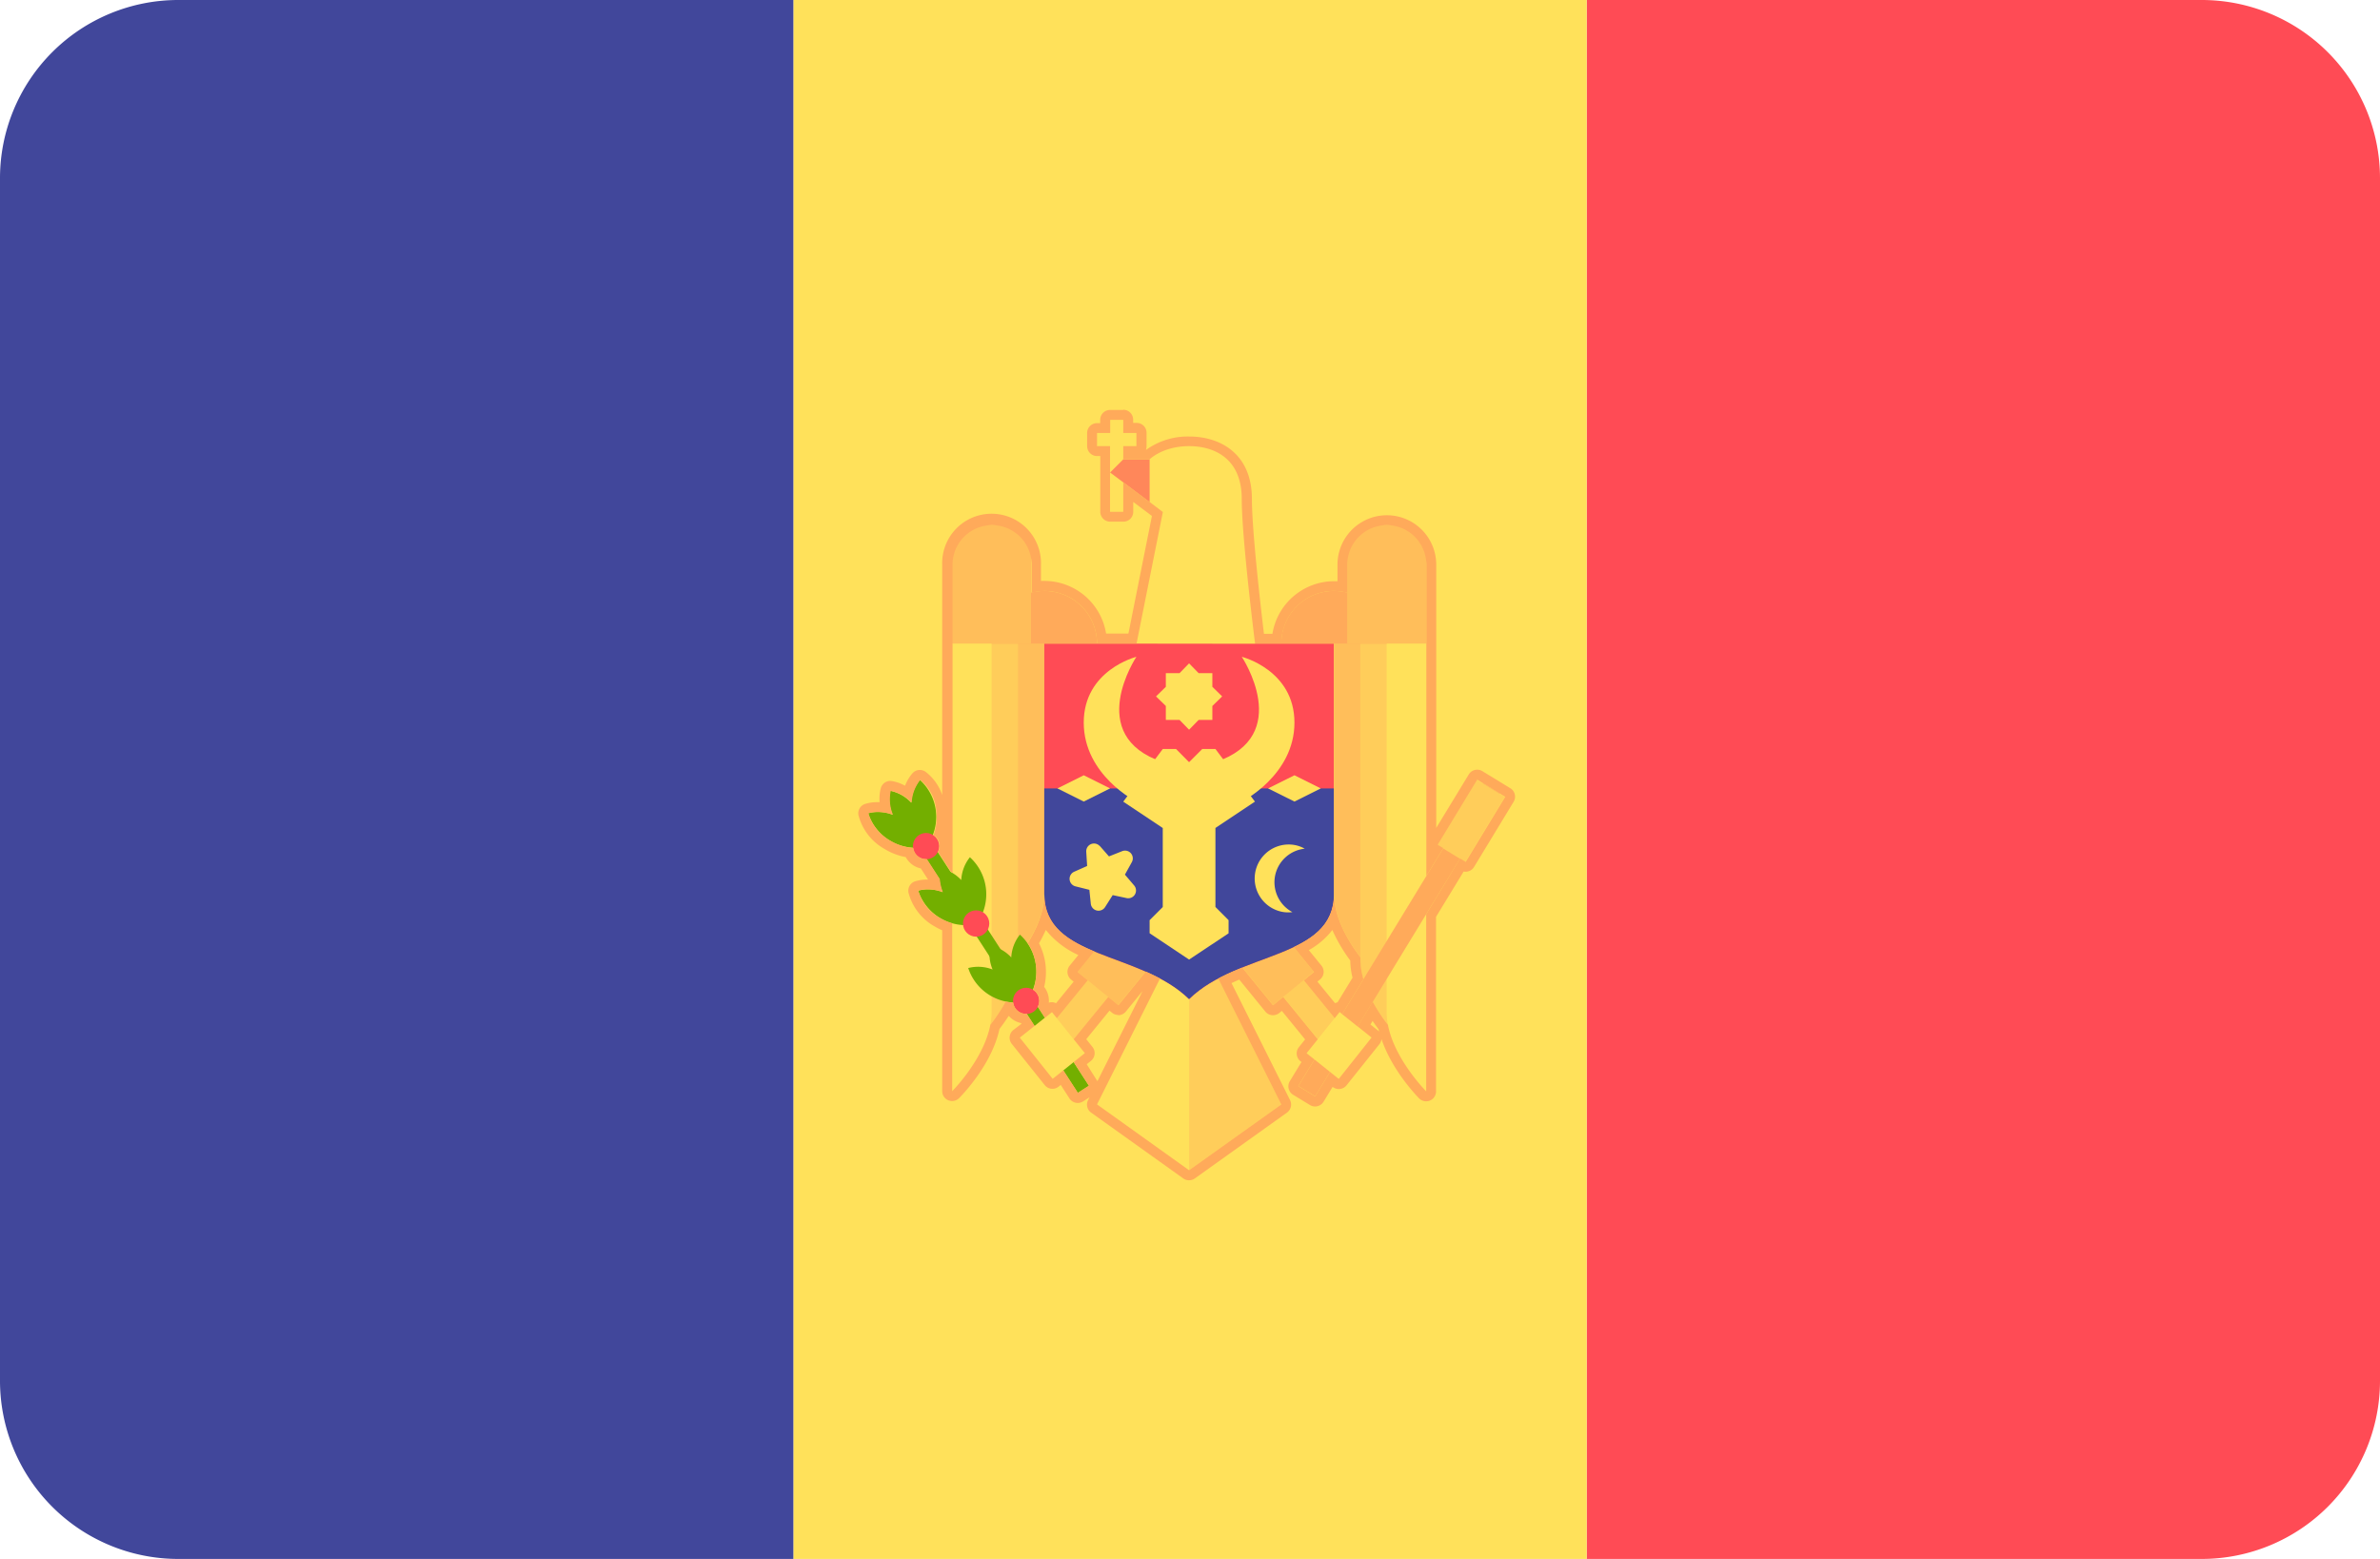 <svg xmlns="http://www.w3.org/2000/svg" viewBox="0 0 512 335.45"><defs><style>.cls-1{fill:#ff4b55;}.cls-2{fill:#ffe15a;}.cls-3{fill:#41479b;}.cls-4{fill:#ffcd5a;}.cls-5{fill:#ffbe5a;}.cls-6{fill:#ffaa5a;}.cls-7{fill:#73af00;}.cls-8{fill:#ff875a;}</style></defs><title>MD</title><g id="Layer_2" data-name="Layer 2"><g id="LU"><g id="MD"><path class="cls-1" d="M473.65,0H341.33V335.45H473.66A38.35,38.35,0,0,0,512,297.1V38.34A38.35,38.35,0,0,0,473.65,0Z"/><path class="cls-2" d="M170.67,0H341.34V335.45H170.67Z"/><path class="cls-3" d="M38.35,0A38.35,38.35,0,0,0,0,38.34V297.1a38.35,38.35,0,0,0,38.35,38.35H170.67V0Z"/><path class="cls-4" d="M291.68,224.65l-4.39,3.58-20-24.54,4.39-3.58Z"/><path class="cls-5" d="M282.65,209.12l-8.79,7.16-8.8-10.81,8.79-7.15Z"/><path class="cls-4" d="M242.8,200.11l4.4,3.58-20,24.55-4.39-3.58Z"/><path class="cls-5" d="M240.59,198.32l8.79,7.16-8.81,10.8-8.78-7.15Z"/><path class="cls-2" d="M250.14,209.31,236,237.64l19.83,14.16V212.14Z"/><path class="cls-4" d="M261.47,209.31l14.16,28.33L255.81,251.8V212.14Z"/><path class="cls-5" d="M216.15,209.31V135.66h8.5v56.65c0,8.5-8.5,17-8.5,17Z"/><path class="cls-4" d="M210.48,223.47V135.66H219v70.82C219,215,210.48,223.47,210.48,223.47Z"/><path class="cls-2" d="M204.82,234.81V135.66h8.5v82.15C213.32,226.31,204.82,234.81,204.82,234.81Z"/><path class="cls-1" d="M224.65,138.49v53.82c0,14.17,20.53,12.28,31.15,22.67,10.63-10.39,31.16-8.5,31.16-22.67V138.49Z"/><path class="cls-3" d="M224.65,169.65v22.66c0,14.17,20.53,12.28,31.15,22.67,10.63-10.39,31.16-8.5,31.16-22.67V169.65Z"/><path class="cls-2" d="M255.8,206.48l-8.49-5.67V198l2.83-2.83v-17l-8.5-5.67,8.5-11.33H253L255.8,164l2.84-2.84h2.83l8.5,11.33-8.5,5.67v17L264.3,198v2.83Z"/><path class="cls-2" d="M244.47,141.33s-11.33,2.83-11.33,14.16,11.33,17,11.33,17l5.67-8.5C233.14,158.32,244.47,141.33,244.47,141.33Zm22.67,0s11.33,2.83,11.33,14.16-11.33,17-11.33,17l-5.67-8.5C278.47,158.32,267.14,141.33,267.14,141.33Z"/><path class="cls-2" d="M227.48,169.65l5.66,2.83,5.67-2.83-5.67-2.83Zm45.32,0,5.67,2.83,5.66-2.83-5.66-2.83Zm-17-26.91,2.06,2.11,2.95,0,0,2.94,2.11,2.06-2.11,2.06,0,3-2.95,0-2.06,2.11-2.05-2.11-2.95,0,0-3-2.11-2.06,2.11-2.06,0-2.94,2.95,0ZM236.57,182l2,2.28,2.84-1.13a1.67,1.67,0,0,1,2.06,2.39L242,188.2l2,2.35a1.67,1.67,0,0,1-1.63,2.7l-3-.64-1.64,2.58a1.67,1.67,0,0,1-3.07-.72l-.31-3-3-.75a1.67,1.67,0,0,1-.27-3.14l2.79-1.24-.19-3.05a1.67,1.67,0,0,1,2.91-1.23Zm37.73,6.46a7.28,7.28,0,0,1,6.38-5.84,6.9,6.9,0,0,0-2.06-.77,7.31,7.31,0,0,0-2.78,14.36,7,7,0,0,0,2.19.06,7.3,7.3,0,0,1-3.73-7.81Zm-29.83-50,5.67-28.32-11.33-8.5,2.83-2.83h5.67S250.14,96,255.8,96s11.33,2.84,11.33,11.33S270,138.49,270,138.49Z"/><path class="cls-6" d="M224.65,127.16a11.33,11.33,0,0,0-11.33,11.33H236A11.33,11.33,0,0,0,224.65,127.16Z"/><path class="cls-5" d="M221.81,138.49h-17V119.64a6.64,6.64,0,0,1,6.64-6.64h3.71a6.64,6.64,0,0,1,6.64,6.64v18.85Zm73.65,70.82V135.66H287v56.65c0,8.5,8.49,17,8.49,17Z"/><path class="cls-4" d="M301.13,223.47V135.66h-8.5v70.82C292.63,215,301.13,223.47,301.13,223.47Z"/><path class="cls-2" d="M306.79,234.81V135.66H298.3v82.15C298.3,226.31,306.79,234.81,306.79,234.81Z"/><path class="cls-6" d="M287,127.16a11.33,11.33,0,0,1,11.33,11.33H275.63A11.33,11.33,0,0,1,287,127.16Z"/><path class="cls-5" d="M289.8,138.49h17V119.64a6.64,6.64,0,0,0-6.64-6.64h-3.71a6.64,6.64,0,0,0-6.64,6.64v18.85Z"/><path class="cls-6" d="M319,168.55l3.63,2.21L282.93,235.9l-3.63-2.21Z"/><path class="cls-2" d="M295.08,223.3,288,232.15l-6.92-5.53,7.08-8.85Z"/><path class="cls-4" d="M317.72,167.81l6,3.68-8.5,14-6-3.68Z"/><path class="cls-7" d="M194.25,171.78l40,61.85-2.38,1.54-40-61.85Z"/><path class="cls-7" d="M219.41,201.11a8.59,8.59,0,0,0-1.86,4.91,8.49,8.49,0,0,0-4.49-2.55,8.43,8.43,0,0,0,.48,5.15,8.54,8.54,0,0,0-5.25-.32,10.77,10.77,0,0,0,12.17,7.25l.58-.37a10.75,10.75,0,0,0-1.63-14.07Z"/><circle class="cls-1" cx="220.75" cy="215.37" r="2.83"/><path class="cls-7" d="M208.65,184.46a8.52,8.52,0,0,0-1.86,4.91,8.52,8.52,0,0,0-4.5-2.55,8.58,8.58,0,0,0,.48,5.15,8.43,8.43,0,0,0-5.24-.32,10.78,10.78,0,0,0,12.16,7.25l.58-.37a10.76,10.76,0,0,0-1.62-14.07Z"/><circle class="cls-1" cx="209.99" cy="198.72" r="2.83"/><path class="cls-7" d="M197.88,167.81a8.56,8.56,0,0,0-1.86,4.91,8.49,8.49,0,0,0-4.49-2.55,8.55,8.55,0,0,0,.48,5.14,8.58,8.58,0,0,0-5.24-.32,10.77,10.77,0,0,0,12.16,7.26l.58-.38a10.74,10.74,0,0,0-1.63-14.06Z"/><circle class="cls-1" cx="199.22" cy="182.07" r="2.83"/><path class="cls-2" d="M226.29,217.78l7.08,8.85-6.92,5.53-7.08-8.85Z"/><path class="cls-2" d="M238.81,90.34h2.83v19.83h-2.83Z"/><path class="cls-2" d="M236,93.17h8.5V96H236Z"/><path class="cls-8" d="M238.81,101.67l8.5,6.37v-9.2h-5.67Z"/><path class="cls-6" d="M241.64,90.34v2.83h2.83V96h-2.83v2.84h5.67S250.14,96,255.8,96s11.33,2.84,11.33,11.33S270,138.49,270,138.49h5.66A11.33,11.33,0,0,1,287,127.16a11.59,11.59,0,0,1,2.84.4V121.5a8.5,8.5,0,1,1,17,0h0v67l3.66-6-1.21-.73,8.5-14,1.21.74,1.81,1.1,3,1.85-8.5,14-1.21-.74-7.29,12v38.11S300,228,298.58,220.52a36.29,36.29,0,0,1-3.28-5l-3.24,5.33,3,2.41L288,232.16l-1.88-1.51-3.2,5.26-3.63-2.21,3.49-5.72-1.7-1.35,2.41-3-7.43-9.11-2.2,1.79-6.61-8.11a52.36,52.36,0,0,0-5.17,2.37l13.55,27.09L255.8,251.81,236,237.64l13.55-27.09c-1-.54-2-1-3.06-1.49l-5.89,7.23-2.19-1.79-7.44,9.11,2.41,3-2.4,1.92,3.28,5.09-2.38,1.53-3.13-4.84-2.29,1.83-7.07-8.86,3.18-2.54-1.69-2.6h-.12a2.77,2.77,0,0,1-2.37-1.25,2.85,2.85,0,0,1-.41-1.13,10,10,0,0,1-1.63-.25,36,36,0,0,1-3.3,5c-1.44,7.51-8.21,14.29-8.21,14.29V198.67a11.89,11.89,0,0,1-2.57-1.11,9.71,9.71,0,0,1-4.72-5.91,6.54,6.54,0,0,1,2-.28,10,10,0,0,1,3.29.6,10,10,0,0,1-.66-2.81l-2.78-4.31h-.12a2.78,2.78,0,0,1-2.38-1.25,3,3,0,0,1-.41-1.13,11.18,11.18,0,0,1-4.94-1.56,9.67,9.67,0,0,1-4.72-5.91,6.54,6.54,0,0,1,2-.28,9.93,9.93,0,0,1,3.28.6,8.58,8.58,0,0,1-.48-5.15,8.52,8.52,0,0,1,4.5,2.55,8.52,8.52,0,0,1,1.86-4.91,9.63,9.63,0,0,1,3.45,6.73,11,11,0,0,1-.61,5.15,2.68,2.68,0,0,1,.87.84,2.79,2.79,0,0,1,.11,2.78l2.79,4.31.32.2V121.5a8.5,8.5,0,0,1,17,0v6.07a11.06,11.06,0,0,1,2.83-.41A11.33,11.33,0,0,1,236,138.49h8.5l5.66-28.32L247.3,108l-5.66-4.24v6.37H238.8V96H236V93.17h2.83V90.34h2.85m45.46,128.74,1.05-1.31.56.45,4.56-7.5a15.74,15.74,0,0,1-.65-4.24V206c-2.47-3.25-5.67-8.45-5.67-13.67,0,6-3.66,9.08-8.67,11.47l4.36,5.35-2.19,1.79,6.65,8.16m-62.34-.1,1.51-1.21,1.05,1.31,6.66-8.17-2.2-1.79,3.61-4.42c-6.05-2.53-10.76-5.62-10.76-12.39,0,3.8-1.69,7.58-3.56,10.62A11.32,11.32,0,0,1,222.26,213a2.65,2.65,0,0,1,.86.84,2.77,2.77,0,0,1,.12,2.78l1.53,2.37M241.64,88.21h-2.83a2.13,2.13,0,0,0-2.13,2.13v.71H236a2.12,2.12,0,0,0-2.13,2.12V96A2.13,2.13,0,0,0,236,98.13h.7v12a2.13,2.13,0,0,0,2.13,2.12h2.83a2.12,2.12,0,0,0,2.13-2.12V108l2.26,1.7,1.76,1.32-5.06,25.31h-4.8A13.47,13.47,0,0,0,224.64,125l-.7,0V121.5a10.63,10.63,0,1,0-21.25,0v49.57a10.49,10.49,0,0,0-3.58-5,2.12,2.12,0,0,0-2.82.33,8.84,8.84,0,0,0-1.59,2.67,8.82,8.82,0,0,0-2.83-1,2.12,2.12,0,0,0-2.39,1.54,9.15,9.15,0,0,0-.26,3h-.49a8.63,8.63,0,0,0-2.59.37,2.12,2.12,0,0,0-1.46,2.44,11.69,11.69,0,0,0,5.72,7.32,13.22,13.22,0,0,0,4.45,1.69,4.84,4.84,0,0,0,3.25,2.44l1.54,2.39h-.15a9,9,0,0,0-2.59.37,2.13,2.13,0,0,0-1.46,2.45,11.74,11.74,0,0,0,5.72,7.32,12.15,12.15,0,0,0,1.53.77V234.8a2.13,2.13,0,0,0,3.63,1.5c.29-.29,7-7,8.69-14.88.7-.92,1.36-1.86,2-2.83a4.87,4.87,0,0,0,2.65,1.56l.09.14L218,221.63a2.12,2.12,0,0,0-.33,3h0l7.07,8.85a2.13,2.13,0,0,0,3,.34h0l.45-.37,1.86,2.88A2.13,2.13,0,0,0,233,237h0l1.38-.89-.31.62a2.12,2.12,0,0,0,.66,2.68l19.83,14.17a2.15,2.15,0,0,0,2.47,0l19.83-14.17a2.14,2.14,0,0,0,.67-2.68l-12.6-25.19,1.67-.76,5.61,6.89a2.13,2.13,0,0,0,3,.3h0l.55-.45,5,6.14-1.34,1.68a2.14,2.14,0,0,0,.33,3l.23.18-2.51,4.13a2.13,2.13,0,0,0,.71,2.92l3.63,2.21a2.13,2.13,0,0,0,2.92-.71l1.95-3.2a2.13,2.13,0,0,0,3-.34l7.07-8.85a2.12,2.12,0,0,0,.45-1.09c2.31,6.9,7.84,12.5,8.1,12.77a2.13,2.13,0,0,0,3.63-1.5V197.28l5.94-9.75a2.11,2.11,0,0,0,2.25-1l8.5-14a2.13,2.13,0,0,0-.71-2.92l-3-1.84-1.81-1.1-1.21-.74a2.13,2.13,0,0,0-2.92.71h0l-7,11.51V121.49a10.62,10.62,0,0,0-21.24,0v3.57c-.24,0-.47,0-.71,0a13.48,13.48,0,0,0-13.29,11.33h-1.82c-.67-5.57-2.59-22.17-2.59-29,0-9.92-7-13.46-13.46-13.46a15.36,15.36,0,0,0-9.26,2.84h-.07a2.12,2.12,0,0,0,.12-.71V93.17A2.12,2.12,0,0,0,244.48,91h-.71v-.71a2.13,2.13,0,0,0-2.13-2.12ZM223.55,202.93c.52-.92,1-1.87,1.43-2.83a19,19,0,0,0,7,5.4l-1.86,2.28a2.13,2.13,0,0,0,.3,3l.55.45-3.79,4.64a2.08,2.08,0,0,0-1.55-.12,4.87,4.87,0,0,0-1-3.39,13.6,13.6,0,0,0-1.13-9.42Zm58,1.52a16.56,16.56,0,0,0,5.07-4.33,34.8,34.8,0,0,0,3.86,6.57,15.81,15.81,0,0,0,.49,3.69l-3.23,5.3a2.63,2.63,0,0,0-.54.18l-3.79-4.64.55-.45a2.12,2.12,0,0,0,.31-3h0l-2.71-3.33Zm-41,14a2.14,2.14,0,0,0,1.65-.79l3.58-4.39-9.7,19.39c0-.05-.05-.1-.08-.14L233.78,229l.91-.72a2.14,2.14,0,0,0,.33-3h0l-1.34-1.67,5-6.14.55.45a2.1,2.1,0,0,0,1.34.48Zm54.27,2,.46-.76c.41.6.84,1.19,1.29,1.79,0,.17.08.35.13.53a2,2,0,0,0-.33-.32l-1.55-1.24Z"/></g></g></g></svg>